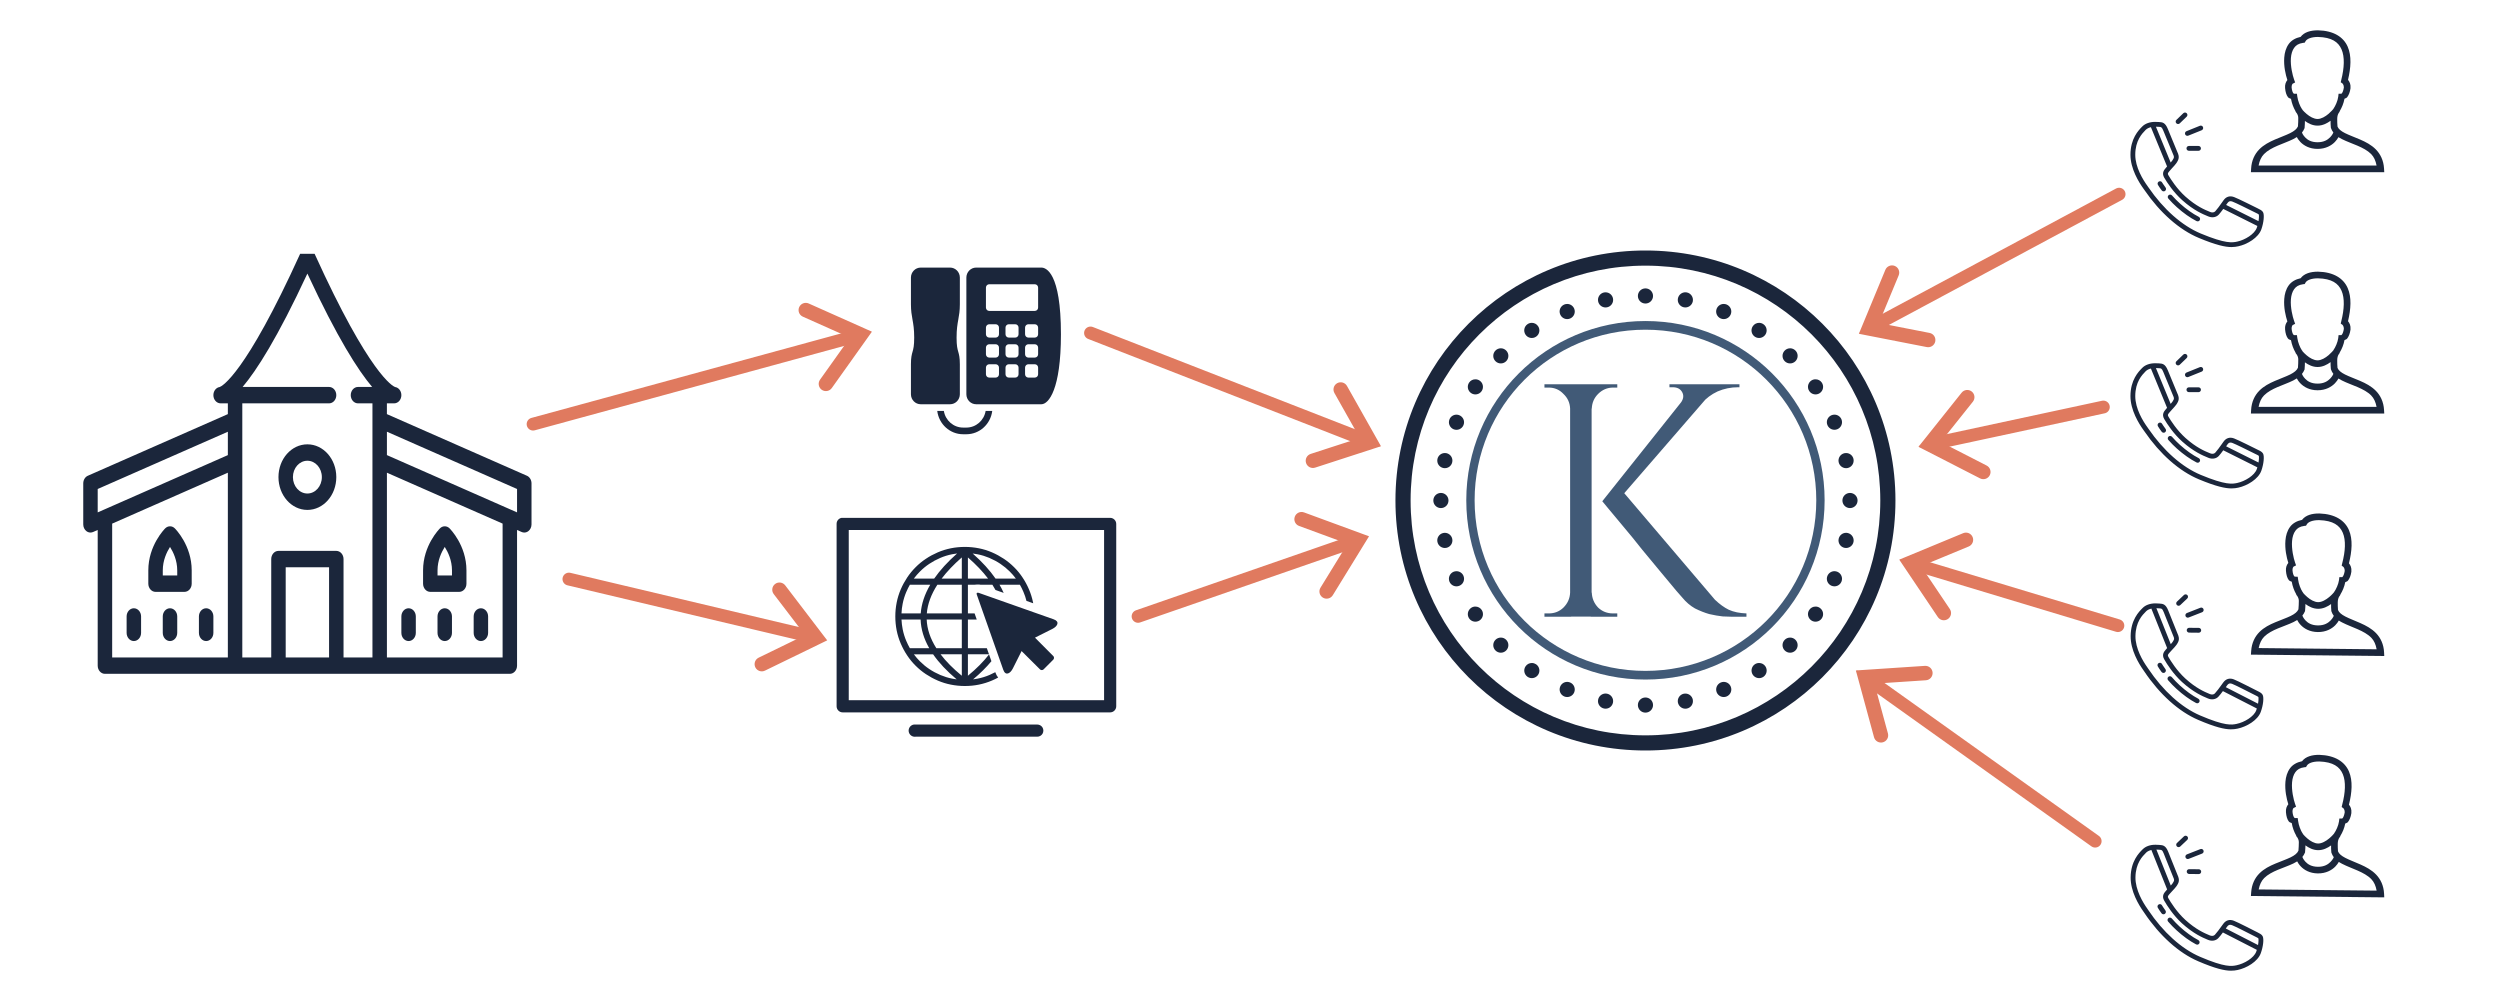<?xml version="1.0" encoding="UTF-8" standalone="no"?>
<!DOCTYPE svg PUBLIC "-//W3C//DTD SVG 1.1//EN" "http://www.w3.org/Graphics/SVG/1.1/DTD/svg11.dtd">
<svg width="100%" height="100%" viewBox="0 0 1500 600" version="1.1" xmlns="http://www.w3.org/2000/svg" xmlns:xlink="http://www.w3.org/1999/xlink" xml:space="preserve" xmlns:serif="http://www.serif.com/" style="fill-rule:evenodd;clip-rule:evenodd;stroke-miterlimit:100;">
    <g id="Layer-1" serif:id="Layer 1">
        <g id="Layer-3" serif:id="Layer 3">
            <g id="g14">
                <path id="path6" d="M319.85,254.47L522.4,199.21" style="fill:none;stroke:rgb(224,122,95);stroke-width:1px;"/>
                <g id="g12">
                    <path id="path8" d="M512.87,201.81C495.86,206.46 319.85,254.47 319.85,254.47" style="fill:rgb(224,122,95);stroke:rgb(224,122,95);stroke-width:7.7px;stroke-linecap:round;stroke-linejoin:round;stroke-miterlimit:4;"/>
                    <path id="path10" d="M498.66,232.55L519.68,203.03L522.39,199.22L518.12,197.31L485.02,182.55C483.09,181.69 480.83,182.56 479.97,184.49C479.11,186.42 479.97,188.68 481.9,189.54L515,204.3L513.45,198.59L492.42,228.11C491.2,229.83 491.6,232.22 493.32,233.45C495.04,234.67 497.43,234.27 498.66,232.55Z" style="fill:rgb(224,122,95);stroke:rgb(224,122,95);stroke-width:1px;"/>
                </g>
            </g>
            <g id="g24">
                <path id="path16" d="M341.35,347.45L495.55,384.03" style="fill:none;stroke:rgb(224,122,95);stroke-width:1px;"/>
                <g id="g22">
                    <path id="path18" d="M485.95,381.75C472.12,378.47 341.35,347.45 341.35,347.45" style="fill:rgb(224,122,95);stroke:rgb(224,122,95);stroke-width:7.7px;stroke-linecap:round;stroke-linejoin:round;stroke-miterlimit:4;"/>
                    <path id="path20" d="M458.75,401.93L491.34,386.08L495.55,384.03L492.71,380.32L470.72,351.51C469.43,349.83 467.03,349.51 465.36,350.79C463.68,352.07 463.35,354.47 464.64,356.15L486.63,384.96L488,379.2L455.41,395.05C453.51,395.98 452.72,398.26 453.64,400.17C454.56,402.06 456.85,402.86 458.75,401.93Z" style="fill:rgb(224,122,95);stroke:rgb(224,122,95);stroke-width:1px;"/>
                </g>
            </g>
            <g id="g34">
                <path id="path26" d="M654.31,199.79L827.86,267.47" style="fill:none;stroke:rgb(224,122,95);stroke-width:1px;"/>
                <g id="g32">
                    <path id="path28" d="M818.65,263.88C803.64,258.02 654.31,199.79 654.31,199.79" style="fill:rgb(224,122,95);stroke:rgb(224,122,95);stroke-width:7.7px;stroke-linecap:round;stroke-linejoin:round;stroke-miterlimit:4;"/>
                    <path id="path30" d="M788.93,280.1L823.4,268.91L827.85,267.46L825.55,263.39L807.75,231.82C806.72,229.98 804.38,229.33 802.54,230.36C800.7,231.4 800.05,233.73 801.09,235.57L818.89,267.15L821.04,261.63L786.57,272.82C784.55,273.47 783.46,275.63 784.11,277.64C784.76,279.65 786.92,280.75 788.93,280.1Z" style="fill:rgb(224,122,95);stroke:rgb(224,122,95);stroke-width:1px;"/>
                </g>
            </g>
            <g id="g44">
                <path id="path36" d="M682.84,369.82L820.67,322.02" style="fill:none;stroke:rgb(224,122,95);stroke-width:1px;"/>
                <g id="g42">
                    <path id="path38" d="M811.35,325.26C798.79,329.61 682.84,369.82 682.84,369.82" style="fill:rgb(224,122,95);stroke:rgb(224,122,95);stroke-width:7.7px;stroke-linecap:round;stroke-linejoin:round;stroke-miterlimit:4;"/>
                    <path id="path40" d="M799.24,356.88L818.22,326.01L820.67,322.03L816.28,320.42L782.26,307.92C780.27,307.19 778.08,308.21 777.35,310.19C776.62,312.18 777.64,314.38 779.62,315.1L813.64,327.6L811.7,322L792.72,352.88C791.61,354.68 792.18,357.03 793.98,358.14C795.77,359.24 798.13,358.68 799.24,356.88Z" style="fill:rgb(224,122,95);stroke:rgb(224,122,95);stroke-width:1px;"/>
                </g>
            </g>
            <g id="g54">
                <path id="path46" d="M1271.46,116.5L1116.02,199.9" style="fill:none;stroke:rgb(224,122,95);stroke-width:1px;"/>
                <g id="g52">
                    <path id="path48" d="M1124.72,195.23C1138.33,187.93 1271.46,116.5 1271.46,116.5" style="fill:rgb(224,122,95);stroke:rgb(224,122,95);stroke-width:7.7px;stroke-linecap:round;stroke-linejoin:round;stroke-miterlimit:4;"/>
                    <path id="path50" d="M1131.68,162.09L1117.81,195.58L1116.02,199.9L1120.61,200.8L1156.18,207.76C1158.25,208.16 1160.26,206.81 1160.67,204.74C1161.07,202.66 1159.72,200.65 1157.65,200.25L1122.08,193.29L1124.88,198.51L1138.75,165.02C1139.55,163.07 1138.63,160.83 1136.68,160.02C1134.72,159.22 1132.49,160.14 1131.68,162.09Z" style="fill:rgb(224,122,95);stroke:rgb(224,122,95);stroke-width:1px;"/>
                </g>
            </g>
            <g id="g64">
                <path id="path56" d="M1270.73,375.38L1140.3,336.01" style="fill:none;stroke:rgb(224,122,95);stroke-width:1px;"/>
                <g id="g62">
                    <path id="path58" d="M1149.75,338.87C1161.78,342.5 1270.73,375.38 1270.73,375.38" style="fill:rgb(224,122,95);stroke:rgb(224,122,95);stroke-width:7.7px;stroke-linecap:round;stroke-linejoin:round;stroke-miterlimit:4;"/>
                    <path id="path60" d="M1178.11,320.36L1144.62,334.23L1140.3,336.01L1142.91,339.89L1163.13,369.97C1164.31,371.72 1166.69,372.19 1168.44,371.01C1170.2,369.83 1170.66,367.46 1169.48,365.7L1149.26,335.63L1147.55,341.3L1181.04,327.43C1182.99,326.62 1183.91,324.38 1183.11,322.43C1182.3,320.48 1180.06,319.55 1178.11,320.36Z" style="fill:rgb(224,122,95);stroke:rgb(224,122,95);stroke-width:1px;"/>
                </g>
            </g>
            <g id="g74">
                <path id="path66" d="M1262.01,244.22L1151.85,267.91" style="fill:none;stroke:rgb(224,122,95);stroke-width:1px;"/>
                <g id="g72">
                    <path id="path68" d="M1161.5,265.83C1171.93,263.59 1262.01,244.22 1262.01,244.22" style="fill:rgb(224,122,95);stroke:rgb(224,122,95);stroke-width:7.7px;stroke-linecap:round;stroke-linejoin:round;stroke-miterlimit:4;"/>
                    <path id="path70" d="M1177.37,235.92L1154.77,264.25L1151.85,267.91L1156.01,270.04L1188.26,286.58C1190.14,287.55 1192.45,286.8 1193.41,284.92C1194.37,283.04 1193.63,280.74 1191.75,279.77L1159.5,263.23L1160.75,269.02L1183.35,240.69C1184.66,239.04 1184.39,236.63 1182.74,235.31C1181.09,234 1178.68,234.27 1177.37,235.92Z" style="fill:rgb(224,122,95);stroke:rgb(224,122,95);stroke-width:1px;"/>
                </g>
            </g>
            <g id="g84">
                <path id="path76" d="M1257.1,504.69L1114.16,402.72" style="fill:none;stroke:rgb(224,122,95);stroke-width:1px;"/>
                <g id="g82">
                    <path id="path78" d="M1122.2,408.46C1134.73,417.4 1257.1,504.69 1257.1,504.69" style="fill:rgb(224,122,95);stroke:rgb(224,122,95);stroke-width:7.7px;stroke-linecap:round;stroke-linejoin:round;stroke-miterlimit:4;"/>
                    <path id="path80" d="M1154.99,400.02L1118.83,402.42L1114.16,402.73L1115.39,407.24L1124.9,442.21C1125.45,444.25 1127.55,445.45 1129.59,444.9C1131.63,444.35 1132.83,442.24 1132.28,440.21L1122.77,405.23L1119.33,410.05L1155.5,407.66C1157.61,407.52 1159.2,405.7 1159.06,403.59C1158.92,401.48 1157.1,399.89 1154.99,400.02Z" style="fill:rgb(224,122,95);stroke:rgb(224,122,95);stroke-width:1px;"/>
                </g>
            </g>
        </g>
        <g id="g111">
            <g id="g91">
                <path id="path87" d="M1390.8,18.19C1400.15,18.4 1406.07,22.18 1408.62,28.03C1411.04,33.6 1410.53,40.62 1408.81,47.91C1409.73,49 1410.5,50.53 1410.3,52.83L1410.3,52.95C1409.97,55.38 1409.23,57.1 1408.31,58.31C1407.86,58.89 1407.23,58.92 1406.69,59.25C1406.2,61.96 1405.12,64.56 1403.88,66.6C1403.82,66.893 1403.7,67.163 1403.51,67.41C1403.51,67.41 1403.31,67.66 1403.26,67.72C1402.64,68.65 1402.33,69.95 1402.33,71.39C1402.33,72.93 1402.35,74.35 1402.51,75.94C1403.11,77.45 1404.61,78.66 1407,79.87C1409.5,81.13 1412.77,82.29 1416.1,83.73C1419.42,85.17 1422.79,86.9 1425.5,89.65C1428.21,92.4 1430.15,96.21 1430.43,101.18L1430.55,103.3L1350.55,103.3L1350.67,101.18C1350.95,96.21 1352.84,92.41 1355.53,89.65C1358.23,86.89 1361.62,85.17 1364.94,83.73C1368.27,82.29 1371.56,81.14 1374.1,79.87C1376.56,78.64 1378.1,77.38 1378.77,75.82C1378.93,73.93 1378.96,72.45 1378.96,70.77C1378.96,69.7 1378.6,68.74 1377.96,67.78C1377.95,67.76 1377.93,67.74 1377.9,67.72C1377.89,67.7 1377.78,67.59 1377.78,67.59C1377.53,67.33 1377.36,67.02 1377.28,66.66C1376.07,64.59 1375.07,61.96 1374.6,59.31C1373.98,58.98 1373.28,58.94 1372.79,58.31C1371.83,57.06 1371.27,55.27 1371.05,52.83C1370.87,50.72 1371.48,49.18 1372.42,48.03C1371.38,44.84 1370.15,39.73 1370.55,34.51C1370.77,31.64 1371.52,28.79 1373.23,26.41C1374.77,24.26 1377.26,22.79 1380.39,22.11C1382.5,19.29 1386.34,18.19 1390.74,18.19L1390.8,18.19ZM1390.74,22.17L1390.67,22.17C1386.69,22.19 1384.15,23.31 1383.32,24.73L1382.82,25.6L1381.83,25.72C1379.09,26.11 1377.58,27.17 1376.47,28.72C1375.36,30.27 1374.72,32.43 1374.54,34.82C1374.17,39.61 1375.56,45.23 1376.47,47.78L1377.09,49.46L1375.53,50.27C1375.55,50.33 1374.9,50.99 1374.97,52.45L1374.97,52.52C1375.16,54.39 1375.64,55.45 1375.97,55.88C1376.31,56.32 1376.48,56.25 1376.41,56.25L1378.15,56.25L1378.4,58C1378.74,60.58 1380.06,63.84 1381.2,65.48L1381.27,65.48C1381.38,65.653 1381.48,65.84 1381.58,66.04C1382.1,66.64 1382.89,67.45 1384.01,68.4C1385.87,69.99 1388.34,71.39 1390.55,71.39C1392.75,71.39 1395.24,69.92 1397.15,68.28C1398.81,66.85 1399.8,65.63 1400.08,65.29C1400.09,65.27 1400.07,65.24 1400.08,65.23C1401.26,63.53 1402.61,60.55 1402.95,58L1403.14,56.25L1404.76,56.25C1404.83,56.22 1405.01,56.12 1405.19,55.88C1405.54,55.42 1406.04,54.35 1406.31,52.52L1406.31,52.45C1406.32,52.42 1406.31,52.42 1406.31,52.39C1406.34,50.88 1405.41,50.04 1405.57,50.15L1404.44,49.34L1404.76,47.97C1406.59,40.7 1406.88,34.12 1404.94,29.65C1403,25.2 1399.08,22.38 1390.74,22.17ZM1398.34,72.45C1396.24,74 1393.6,75.38 1390.55,75.38C1387.56,75.38 1385,74.07 1382.95,72.58C1382.94,73.79 1382.9,75.04 1382.76,76.57L1382.76,76.82L1382.64,77.06C1382.29,77.98 1381.79,78.76 1381.2,79.49C1381.23,79.57 1381.25,79.653 1381.27,79.74C1381.27,79.74 1381.74,81.05 1383.14,82.48C1384.53,83.92 1386.69,85.35 1390.55,85.35C1394.39,85.35 1396.63,83.86 1398.09,82.36C1399.55,80.86 1400.02,79.49 1400.02,79.49C1399.44,78.75 1398.97,77.94 1398.65,77L1398.52,76.63C1398.35,75.12 1398.34,73.75 1398.34,72.45ZM1378.09,82.24C1377.39,82.693 1376.66,83.107 1375.91,83.48C1373,84.93 1369.69,86.05 1366.56,87.41C1363.43,88.76 1360.51,90.3 1358.4,92.45C1356.72,94.17 1355.71,96.46 1355.16,99.31L1425.94,99.31C1425.39,96.46 1424.39,94.17 1422.7,92.45C1420.58,90.3 1417.61,88.76 1414.48,87.41C1411.34,86.05 1408.07,84.94 1405.19,83.48C1404.48,83.12 1403.74,82.73 1403.07,82.3C1402.63,83.1 1401.94,84.14 1400.95,85.16C1398.92,87.26 1395.48,89.34 1390.55,89.34C1385.64,89.34 1382.26,87.28 1380.27,85.23C1379.18,84.1 1378.52,83.06 1378.09,82.24Z" style="fill:rgb(27,38,59);"/>
                <path id="path89" d="M1311.03,67.52C1310.66,67.51 1310.29,67.65 1310,67.92L1305.84,71.94C1305.27,72.5 1305.25,73.41 1305.81,73.98C1306.09,74.27 1306.47,74.42 1306.85,74.42C1307.21,74.42 1307.57,74.29 1307.85,74.02L1312.01,70C1312.58,69.45 1312.6,68.53 1312.04,67.96C1311.77,67.68 1311.4,67.53 1311.03,67.52ZM1293.04,73.13C1289.87,73.13 1287.06,74.14 1285.35,75.91L1285.18,76.08C1283.11,78.19 1278.27,83.14 1278.27,92.87C1278.27,101.21 1283.23,109.27 1286.18,113.34L1286.29,113.49C1286.36,113.583 1286.48,113.757 1286.66,114.01C1296.03,127.69 1307.62,137.9 1319.3,142.76C1329.67,147.09 1335.15,148.24 1338.91,148.24C1340.49,148.24 1341.77,148.03 1342.98,147.77C1348.36,146.61 1355.04,142.65 1356.81,137.6C1358.26,133.49 1358.7,128.88 1357.82,127.32C1357.23,126.28 1356.15,125.76 1354.64,125.03C1354.31,124.877 1353.96,124.7 1353.58,124.5C1353.47,124.45 1342.49,118.95 1340.46,118.25C1337.92,117.28 1335.66,117.96 1334.11,120.18L1333.31,121.31C1331.77,123.48 1330.31,125.54 1329.13,126.81C1328.38,127.62 1327.1,127.59 1326.16,127.2L1325.56,126.95C1323.03,125.92 1317.79,123.79 1311.3,117.98C1306.11,113.33 1302.38,107.43 1301.03,105.13C1300.46,104.16 1300.7,103.81 1301.67,102.67C1302.18,102.02 1302.69,101.48 1303.2,100.93C1303.62,100.497 1304.04,100.037 1304.46,99.55L1304.66,99.33C1305.51,98.33 1306.13,97.61 1306.76,96.26C1307.82,94.19 1306.83,92.12 1306.51,91.44C1306.19,90.77 1303.96,85.33 1302.34,81.35L1300.69,77.34L1300.68,77.33C1299.15,73.63 1297.61,73.3 1295.3,73.21C1294.63,73.163 1293.87,73.137 1293.04,73.13ZM1320.49,75.36C1320.3,75.36 1320.11,75.397 1319.92,75.47L1311.89,78.71C1311.14,79.01 1310.8,79.86 1311.09,80.6C1311.32,81.16 1311.86,81.5 1312.43,81.5C1312.61,81.5 1312.79,81.463 1312.97,81.39L1321.01,78.15C1321.75,77.85 1322.1,77.01 1321.8,76.26C1321.58,75.71 1321.05,75.37 1320.49,75.36ZM1293.55,76.03C1294.12,76.043 1294.66,76.063 1295.16,76.09C1296.74,76.16 1297.08,76.17 1298.01,78.43L1299.66,82.45C1301.86,87.83 1303.57,91.99 1303.9,92.68C1304.39,93.71 1304.48,94.38 1304.17,94.99C1303.68,96.03 1303.27,96.5 1302.47,97.44L1302.4,97.52L1293.55,76.03ZM1290.59,76.29C1290.6,76.39 1290.62,76.483 1290.65,76.57L1300.24,99.88C1299.97,100.187 1299.68,100.523 1299.39,100.89C1298.47,101.98 1296.92,103.8 1298.53,106.58C1300.3,109.6 1304.07,115.39 1309.37,120.13C1316.23,126.28 1322,128.63 1324.46,129.63L1325.04,129.87C1327.32,130.82 1329.75,130.39 1331.26,128.78C1332.08,127.88 1333,126.67 1333.96,125.35L1354.42,135.58C1354.33,135.927 1354.22,136.28 1354.09,136.64C1352.73,140.5 1346.95,143.96 1342.37,144.95C1339.49,145.57 1335.55,146.41 1320.42,140.1C1309.25,135.44 1298.1,125.6 1289.04,112.38C1288.83,112.067 1288.69,111.867 1288.62,111.78L1288.52,111.64C1285.78,107.86 1281.16,100.4 1281.16,92.86C1281.16,84.32 1285.27,80.12 1287.24,78.11L1287.42,77.93C1288.15,77.17 1289.27,76.61 1290.59,76.29ZM1313.33,87.58C1312.53,87.58 1311.89,88.23 1311.89,89.03C1311.89,89.83 1312.53,90.47 1313.33,90.47L1319.11,90.47C1319.91,90.47 1320.56,89.83 1320.56,89.03C1320.56,88.23 1319.91,87.58 1319.11,87.58L1313.33,87.58ZM1295.81,108.75C1295.62,108.777 1295.44,108.84 1295.27,108.94C1294.58,109.34 1294.35,110.23 1294.75,110.91C1295.23,111.73 1296.07,112.97 1297.02,114.24C1297.3,114.63 1297.74,114.82 1298.18,114.82C1298.49,114.827 1298.77,114.733 1299.04,114.54C1299.68,114.07 1299.82,113.16 1299.34,112.52C1298.03,110.74 1297.41,109.72 1297.24,109.45C1296.94,108.93 1296.37,108.68 1295.81,108.75ZM1302.18,116.76C1301.81,116.74 1301.43,116.86 1301.14,117.12C1300.54,117.65 1300.49,118.56 1301.02,119.16C1302.69,121.04 1304.39,122.77 1306.08,124.28C1310.05,127.84 1314.04,130.66 1317.94,132.67C1318.15,132.777 1318.37,132.827 1318.6,132.82C1319.13,132.82 1319.63,132.54 1319.89,132.04C1320.26,131.33 1319.98,130.46 1319.27,130.1C1315.58,128.2 1311.79,125.52 1308.01,122.13C1306.4,120.69 1304.77,119.04 1303.18,117.24C1302.91,116.95 1302.55,116.78 1302.18,116.76ZM1338.14,120.72C1338.53,120.693 1338.97,120.773 1339.47,120.96C1341.02,121.5 1349.52,125.7 1352.27,127.09C1352.67,127.29 1353.04,127.473 1353.39,127.64C1354.18,128.02 1355.16,128.49 1355.27,128.68C1355.42,129.09 1355.46,130.61 1355.11,132.69L1335.67,122.97L1336.47,121.86C1336.97,121.14 1337.49,120.77 1338.14,120.72Z" style="fill:rgb(27,38,59);"/>
            </g>
            <g id="g97">
                <path id="path93" d="M1390.8,163C1400.15,163.21 1406.07,167 1408.62,172.85C1411.04,178.42 1410.53,185.43 1408.81,192.72C1409.73,193.81 1410.5,195.35 1410.3,197.64L1410.3,197.77C1409.97,200.2 1409.23,201.91 1408.31,203.13C1407.86,203.7 1407.23,203.73 1406.69,204.06C1406.2,206.78 1405.12,209.37 1403.88,211.41C1403.82,211.71 1403.7,211.98 1403.51,212.22C1403.51,212.22 1403.31,212.48 1403.26,212.54C1402.64,213.47 1402.33,214.77 1402.33,216.21C1402.33,217.75 1402.35,219.17 1402.51,220.76C1403.11,222.27 1404.61,223.48 1407,224.69C1409.5,225.95 1412.77,227.11 1416.1,228.55C1419.42,229.99 1422.79,231.72 1425.5,234.47C1428.21,237.22 1430.15,241.02 1430.43,245.99L1430.55,248.11L1350.55,248.11L1350.67,245.99C1350.95,241.03 1352.84,237.22 1355.53,234.47C1358.23,231.71 1361.62,229.99 1364.94,228.55C1368.27,227.11 1371.56,225.95 1374.1,224.69C1376.56,223.45 1378.1,222.2 1378.77,220.64C1378.93,218.75 1378.96,217.26 1378.96,215.59C1378.96,214.52 1378.6,213.56 1377.96,212.6C1377.95,212.58 1377.93,212.56 1377.9,212.54C1377.89,212.52 1377.78,212.41 1377.78,212.41C1377.53,212.143 1377.36,211.833 1377.28,211.48C1376.07,209.4 1375.07,206.77 1374.6,204.12C1373.98,203.8 1373.28,203.76 1372.79,203.13C1371.83,201.87 1371.27,200.09 1371.05,197.64C1370.87,195.53 1371.48,194 1372.42,192.85C1371.38,189.65 1370.15,184.54 1370.55,179.33C1370.77,176.46 1371.52,173.6 1373.23,171.23C1374.77,169.08 1377.26,167.61 1380.39,166.93C1382.5,164.11 1386.34,163 1390.74,163L1390.8,163ZM1390.74,166.99L1390.67,166.99C1386.69,167.01 1384.15,168.13 1383.32,169.54L1382.82,170.42L1381.83,170.54C1379.09,170.92 1377.58,171.98 1376.47,173.53C1375.36,175.08 1374.72,177.25 1374.54,179.64C1374.17,184.43 1375.56,190.04 1376.47,192.6L1377.09,194.28L1375.53,195.09C1375.55,195.14 1374.9,195.81 1374.97,197.27L1374.97,197.33C1375.16,199.21 1375.64,200.27 1375.97,200.7C1376.31,201.13 1376.48,201.07 1376.41,201.07L1378.15,201.07L1378.4,202.82C1378.74,205.4 1380.06,208.66 1381.2,210.29L1381.27,210.29C1381.38,210.47 1381.48,210.657 1381.58,210.85C1382.1,211.46 1382.89,212.26 1384.01,213.22C1385.87,214.81 1388.34,216.21 1390.55,216.21C1392.75,216.21 1395.24,214.74 1397.15,213.1C1398.81,211.67 1399.8,210.45 1400.08,210.11C1400.09,210.09 1400.07,210.06 1400.08,210.04C1401.26,208.35 1402.61,205.37 1402.95,202.82L1403.14,201.07L1404.76,201.07C1404.83,201.04 1405.01,200.94 1405.19,200.7C1405.54,200.24 1406.04,199.16 1406.31,197.33L1406.31,197.27C1406.32,197.24 1406.31,197.24 1406.31,197.21C1406.34,195.7 1405.41,194.86 1405.57,194.97L1404.44,194.16L1404.76,192.78C1406.59,185.52 1406.88,178.94 1404.94,174.47C1403,170.01 1399.08,167.19 1390.74,166.99ZM1398.34,217.27C1396.24,218.82 1393.6,220.2 1390.55,220.2C1387.56,220.2 1385,218.89 1382.95,217.4C1382.94,218.61 1382.9,219.86 1382.76,221.38L1382.76,221.63L1382.64,221.88C1382.29,222.8 1381.79,223.58 1381.2,224.31C1381.23,224.39 1381.25,224.473 1381.27,224.56C1381.27,224.56 1381.74,225.87 1383.14,227.3C1384.53,228.73 1386.69,230.17 1390.55,230.17C1394.39,230.17 1396.63,228.67 1398.09,227.18C1399.55,225.68 1400.02,224.31 1400.02,224.31C1399.44,223.56 1398.97,222.76 1398.65,221.82L1398.52,221.45C1398.35,219.93 1398.34,218.57 1398.34,217.27ZM1378.09,227.05C1377.39,227.503 1376.66,227.92 1375.91,228.3C1373,229.75 1369.69,230.87 1366.56,232.22C1363.43,233.58 1360.51,235.11 1358.4,237.27C1356.72,238.99 1355.71,241.28 1355.16,244.12L1425.94,244.12C1425.39,241.28 1424.39,238.99 1422.7,237.27C1420.58,235.11 1417.61,233.58 1414.48,232.22C1411.34,230.87 1408.07,229.76 1405.19,228.3C1404.48,227.93 1403.74,227.55 1403.07,227.11C1402.63,227.92 1401.94,228.96 1400.95,229.98C1398.92,232.08 1395.48,234.16 1390.55,234.16C1385.64,234.16 1382.26,232.1 1380.27,230.04C1379.18,228.92 1378.52,227.88 1378.09,227.05Z" style="fill:rgb(27,38,59);"/>
                <path id="path95" d="M1311.03,212.34C1310.66,212.33 1310.29,212.47 1310,212.74L1305.84,216.76C1305.27,217.31 1305.25,218.23 1305.81,218.8C1306.09,219.09 1306.47,219.24 1306.85,219.24C1307.21,219.24 1307.57,219.11 1307.85,218.84L1312.01,214.82C1312.58,214.27 1312.6,213.35 1312.04,212.78C1311.77,212.49 1311.4,212.35 1311.03,212.34ZM1293.04,217.95C1289.87,217.95 1287.06,218.96 1285.35,220.73L1285.18,220.9C1283.11,223.01 1278.27,227.96 1278.27,237.68C1278.27,246.03 1283.23,254.09 1286.18,258.16L1286.29,258.31C1286.36,258.397 1286.48,258.57 1286.66,258.83C1296.03,272.5 1307.62,282.72 1319.3,287.58C1329.67,291.9 1335.15,293.05 1338.91,293.05C1340.49,293.05 1341.77,292.85 1342.98,292.59C1348.36,291.42 1355.04,287.46 1356.81,282.41C1358.26,278.31 1358.7,273.69 1357.82,272.14C1357.23,271.1 1356.15,270.57 1354.64,269.85C1354.31,269.69 1353.96,269.513 1353.58,269.32C1353.47,269.27 1342.49,263.77 1340.46,263.06C1337.92,262.09 1335.66,262.78 1334.11,265L1333.31,266.13C1331.77,268.3 1330.31,270.35 1329.13,271.63C1328.38,272.44 1327.1,272.4 1326.16,272.01L1325.56,271.77C1323.03,270.74 1317.79,268.61 1311.3,262.79C1306.11,258.14 1302.38,252.25 1301.03,249.94C1300.46,248.97 1300.7,248.62 1301.67,247.48C1302.18,246.84 1302.69,246.29 1303.2,245.75C1303.62,245.317 1304.04,244.853 1304.46,244.36L1304.66,244.14C1305.51,243.15 1306.13,242.43 1306.76,241.08C1307.82,239 1306.83,236.94 1306.51,236.26C1306.19,235.58 1303.96,230.14 1302.34,226.17L1300.69,222.15L1300.68,222.15C1299.15,218.45 1297.61,218.12 1295.3,218.02C1294.63,217.973 1293.87,217.95 1293.04,217.95ZM1320.49,220.18C1320.3,220.18 1320.11,220.217 1319.92,220.29L1311.89,223.53C1311.14,223.83 1310.8,224.68 1311.09,225.42C1311.32,225.98 1311.86,226.32 1312.43,226.32C1312.61,226.32 1312.79,226.283 1312.97,226.21L1321.01,222.97C1321.75,222.67 1322.1,221.83 1321.8,221.08C1321.58,220.53 1321.05,220.19 1320.49,220.18ZM1293.55,220.85C1294.12,220.857 1294.66,220.877 1295.16,220.91C1296.74,220.98 1297.08,220.99 1298.01,223.25L1299.66,227.27C1301.86,232.64 1303.57,236.81 1303.9,237.5C1304.39,238.52 1304.48,239.2 1304.17,239.81C1303.68,240.85 1303.27,241.32 1302.47,242.25L1302.4,242.34L1293.55,220.85ZM1290.59,221.11C1290.6,221.203 1290.62,221.297 1290.65,221.39L1300.24,244.7C1299.97,245.007 1299.68,245.34 1299.39,245.7C1298.47,246.79 1296.92,248.62 1298.53,251.4C1300.3,254.42 1304.07,260.21 1309.37,264.95C1316.23,271.1 1322,273.44 1324.46,274.44L1325.04,274.69C1327.32,275.63 1329.75,275.21 1331.26,273.6C1332.08,272.7 1333,271.49 1333.96,270.17L1354.42,280.4C1354.33,280.747 1354.22,281.1 1354.09,281.46C1352.73,285.32 1346.95,288.78 1342.37,289.77C1339.49,290.38 1335.55,291.23 1320.42,284.91C1309.25,280.26 1298.1,270.42 1289.04,257.2C1288.83,256.88 1288.69,256.677 1288.62,256.59L1288.52,256.46C1285.78,252.68 1281.16,245.21 1281.16,237.68C1281.16,229.14 1285.27,224.94 1287.24,222.92L1287.42,222.74C1288.15,221.99 1289.27,221.42 1290.59,221.11ZM1313.33,232.4C1312.53,232.4 1311.89,233.05 1311.89,233.84C1311.89,234.64 1312.53,235.29 1313.33,235.29L1319.11,235.29C1319.91,235.29 1320.56,234.64 1320.56,233.84C1320.56,233.05 1319.91,232.4 1319.11,232.4L1313.33,232.4ZM1295.81,253.57C1295.62,253.59 1295.44,253.653 1295.27,253.76C1294.58,254.16 1294.35,255.05 1294.75,255.73C1295.23,256.54 1296.07,257.79 1297.02,259.06C1297.3,259.44 1297.74,259.64 1298.18,259.64C1298.49,259.64 1298.77,259.547 1299.04,259.36C1299.68,258.89 1299.82,257.98 1299.34,257.34C1298.03,255.56 1297.41,254.54 1297.24,254.27C1296.94,253.75 1296.37,253.5 1295.81,253.57ZM1302.18,261.58C1301.81,261.55 1301.43,261.67 1301.14,261.94C1300.54,262.46 1300.49,263.38 1301.02,263.97C1302.69,265.86 1304.39,267.59 1306.08,269.1C1310.05,272.65 1314.04,275.47 1317.94,277.48C1318.15,277.587 1318.37,277.64 1318.6,277.64C1319.13,277.64 1319.63,277.36 1319.89,276.86C1320.26,276.15 1319.98,275.28 1319.27,274.92C1315.58,273.02 1311.79,270.33 1308.01,266.95C1306.4,265.5 1304.77,263.86 1303.18,262.06C1302.91,261.76 1302.55,261.59 1302.18,261.58ZM1338.14,265.53C1338.53,265.503 1338.97,265.587 1339.47,265.78C1341.02,266.32 1349.52,270.52 1352.27,271.91C1352.67,272.103 1353.04,272.287 1353.39,272.46C1354.18,272.83 1355.16,273.31 1355.27,273.49C1355.42,273.91 1355.46,275.42 1355.11,277.51L1335.67,267.79L1336.47,266.67C1336.97,265.96 1337.49,265.59 1338.14,265.53Z" style="fill:rgb(27,38,59);"/>
            </g>
            <g id="g103">
                <path id="path99" d="M1391.67,308.09C1401.02,308.4 1406.9,312.24 1409.39,318.12C1411.75,323.71 1411.18,330.72 1409.37,337.99C1410.29,339.09 1411.04,340.63 1410.82,342.93L1410.82,343.05C1410.46,345.48 1409.71,347.19 1408.77,348.39C1408.32,348.96 1407.69,348.99 1407.14,349.31C1406.63,352.02 1405.52,354.6 1404.26,356.63C1404.19,356.93 1404.07,357.2 1403.88,357.44C1403.88,357.44 1403.67,357.69 1403.63,357.75C1402.99,358.68 1402.67,359.97 1402.65,361.41C1402.64,362.95 1402.65,364.37 1402.79,365.96C1403.38,367.48 1404.86,368.7 1407.24,369.93C1409.73,371.22 1412.99,372.41 1416.3,373.89C1419.61,375.37 1422.96,377.13 1425.64,379.9C1428.32,382.68 1430.23,386.51 1430.45,391.48L1430.55,393.6L1350.55,392.78L1350.7,390.67C1351.02,385.7 1352.95,381.92 1355.68,379.19C1358.4,376.46 1361.81,374.77 1365.15,373.37C1368.49,371.96 1371.79,370.84 1374.34,369.6C1376.82,368.39 1378.37,367.16 1379.06,365.6C1379.23,363.71 1379.28,362.23 1379.3,360.55C1379.31,359.49 1378.95,358.52 1378.33,357.55C1378.3,357.53 1378.28,357.51 1378.27,357.49C1378.26,357.47 1378.14,357.36 1378.14,357.36C1377.89,357.093 1377.73,356.78 1377.66,356.42C1376.47,354.34 1375.49,351.7 1375.05,349.04C1374.43,348.71 1373.73,348.66 1373.26,348.03C1372.31,346.77 1371.77,344.98 1371.57,342.53C1371.41,340.42 1372.03,338.89 1372.99,337.75C1371.98,334.54 1370.81,329.42 1371.26,324.21C1371.5,321.34 1372.29,318.49 1374.02,316.13C1375.58,314 1378.09,312.55 1381.23,311.91C1383.37,309.11 1387.21,308.04 1391.61,308.09L1391.67,308.09ZM1391.57,312.08C1391.54,312.073 1391.52,312.073 1391.51,312.08C1387.53,312.05 1384.97,313.15 1384.13,314.55L1383.62,315.42L1382.62,315.54C1379.88,315.89 1378.36,316.93 1377.23,318.47C1376.1,320.01 1375.44,322.17 1375.24,324.56C1374.83,329.34 1376.15,334.97 1377.04,337.54L1377.64,339.22L1376.08,340.02C1376.09,340.07 1375.43,340.73 1375.5,342.19L1375.5,342.26C1375.66,344.13 1376.14,345.2 1376.46,345.63C1376.79,346.07 1376.96,346.01 1376.89,346.01L1378.63,346.03L1378.87,347.77C1379.18,350.36 1380.47,353.63 1381.59,355.28L1381.66,355.28C1381.77,355.45 1381.85,355.65 1381.96,355.84C1382.48,356.46 1383.26,357.27 1384.37,358.23C1386.21,359.84 1388.67,361.27 1390.88,361.29C1393.07,361.32 1395.58,359.87 1397.51,358.24C1399.19,356.84 1400.19,355.62 1400.47,355.28C1400.48,355.26 1400.48,355.24 1400.47,355.22C1401.67,353.54 1403.04,350.57 1403.41,348.02L1403.62,346.28L1405.24,346.3C1405.31,346.27 1405.5,346.17 1405.68,345.93C1406.03,345.47 1406.54,344.4 1406.83,342.58L1406.83,342.51C1406.84,342.48 1406.83,342.48 1406.83,342.45C1406.88,340.94 1405.96,340.09 1406.11,340.2L1405,339.38L1405.32,338.01C1407.23,330.76 1407.59,324.19 1405.7,319.7C1403.8,315.22 1399.91,312.36 1391.57,312.08ZM1398.65,362.43C1396.54,363.96 1393.89,365.31 1390.84,365.28C1387.85,365.25 1385.3,363.92 1383.26,362.4C1383.24,363.61 1383.19,364.86 1383.04,366.38L1383.03,366.63L1382.91,366.88C1382.55,367.8 1382.04,368.57 1381.45,369.3C1381.47,369.38 1381.49,369.463 1381.51,369.55C1381.51,369.55 1381.97,370.86 1383.35,372.31C1384.73,373.75 1386.88,375.21 1390.74,375.25C1394.57,375.29 1396.83,373.82 1398.3,372.34C1399.78,370.85 1400.27,369.49 1400.27,369.49C1399.7,368.74 1399.23,367.93 1398.92,366.98L1398.8,366.61C1398.64,365.1 1398.64,363.73 1398.65,362.43ZM1378.31,372.01C1377.6,372.457 1376.87,372.863 1376.11,373.23C1373.19,374.65 1369.87,375.74 1366.73,377.06C1363.58,378.38 1360.65,379.89 1358.51,382.02C1356.82,383.73 1355.78,386.01 1355.21,388.84L1425.98,389.57C1425.46,386.72 1424.48,384.42 1422.81,382.68C1420.71,380.5 1417.76,378.94 1414.64,377.55C1411.52,376.16 1408.26,375.01 1405.4,373.53C1404.68,373.15 1403.95,372.77 1403.29,372.32C1402.84,373.12 1402.14,374.16 1401.14,375.17C1399.09,377.24 1395.62,379.29 1390.69,379.23C1385.78,379.18 1382.43,377.09 1380.46,375.02C1379.38,373.89 1378.73,372.83 1378.31,372.01Z" style="fill:rgb(27,38,59);"/>
                <path id="path101" d="M1311.4,356.61C1311.03,356.6 1310.66,356.73 1310.37,357L1306.17,360.98C1305.59,361.52 1305.57,362.44 1306.12,363.02C1306.4,363.31 1306.77,363.46 1307.15,363.47C1307.51,363.47 1307.88,363.34 1308.16,363.07L1312.35,359.1C1312.94,358.55 1312.96,357.64 1312.41,357.05C1312.14,356.77 1311.77,356.62 1311.4,356.61ZM1293.35,362.03C1290.18,362 1287.37,362.98 1285.63,364.74L1285.46,364.91C1283.38,366.99 1278.48,371.89 1278.39,381.61C1278.3,389.96 1283.18,398.07 1286.09,402.17L1286.2,402.32C1286.26,402.413 1286.38,402.587 1286.55,402.84C1295.79,416.62 1307.28,426.95 1318.91,431.93C1329.23,436.36 1334.7,437.57 1338.45,437.6C1340.04,437.62 1341.32,437.43 1342.53,437.18C1347.92,436.07 1354.64,432.18 1356.46,427.14C1357.95,423.06 1358.44,418.45 1357.57,416.88C1357,415.84 1355.92,415.3 1354.43,414.56C1354.1,414.4 1353.75,414.22 1353.37,414.02C1353.25,413.96 1342.33,408.36 1340.32,407.63C1337.78,406.63 1335.52,407.3 1333.94,409.5L1333.13,410.62C1331.57,412.78 1330.09,414.82 1328.9,416.08C1328.14,416.88 1326.85,416.83 1325.92,416.43L1325.32,416.18C1322.81,415.13 1317.58,412.94 1311.15,407.06C1306.01,402.36 1302.35,396.42 1301.02,394.11C1300.46,393.13 1300.7,392.78 1301.68,391.65C1302.2,391.01 1302.72,390.47 1303.23,389.94C1303.66,389.507 1304.08,389.047 1304.51,388.56L1304.71,388.35C1305.57,387.36 1306.19,386.64 1306.84,385.3C1307.92,383.24 1306.95,381.16 1306.64,380.48C1306.33,379.8 1304.15,374.34 1302.57,370.35L1300.96,366.32L1300.96,366.31C1299.46,362.59 1297.93,362.25 1295.61,362.13C1294.94,362.077 1294.19,362.043 1293.35,362.03ZM1320.78,364.54C1320.59,364.54 1320.4,364.577 1320.22,364.65L1312.15,367.81C1311.4,368.1 1311.04,368.94 1311.33,369.68C1311.55,370.25 1312.09,370.59 1312.66,370.6C1312.84,370.607 1313.02,370.573 1313.2,370.5L1321.27,367.34C1322.01,367.04 1322.38,366.21 1322.09,365.46C1321.87,364.9 1321.34,364.56 1320.78,364.54ZM1293.84,364.93C1294.41,364.95 1294.94,364.977 1295.44,365.01C1297.03,365.1 1297.36,365.11 1298.28,367.38L1299.88,371.42C1302.03,376.82 1303.69,381 1304.01,381.69C1304.5,382.72 1304.57,383.4 1304.26,384.01C1303.76,385.04 1303.35,385.5 1302.54,386.43L1302.47,386.52L1293.84,364.93ZM1290.87,365.16C1290.88,365.253 1290.9,365.347 1290.93,365.44L1300.28,388.85C1300.01,389.15 1299.72,389.48 1299.42,389.84C1298.49,390.92 1296.92,392.73 1298.5,395.53C1300.24,398.57 1303.95,404.39 1309.2,409.19C1316,415.4 1321.75,417.81 1324.2,418.83L1324.78,419.08C1327.04,420.05 1329.48,419.66 1331,418.06C1331.84,417.17 1332.77,415.97 1333.74,414.66L1354.09,425.09C1353.99,425.437 1353.88,425.793 1353.75,426.16C1352.36,430 1346.54,433.4 1341.94,434.34C1339.07,434.93 1335.11,435.73 1320.05,429.26C1308.93,424.5 1297.88,414.54 1288.96,401.23C1288.75,400.91 1288.61,400.707 1288.54,400.62L1288.45,400.48C1285.74,396.68 1281.2,389.16 1281.27,381.63C1281.36,373.09 1285.51,368.93 1287.51,366.94L1287.68,366.76C1288.43,366.01 1289.55,365.46 1290.87,365.16ZM1313.5,376.68C1312.7,376.67 1312.05,377.31 1312.04,378.11C1312.03,378.91 1312.67,379.56 1313.47,379.57L1319.25,379.63C1320.04,379.63 1320.7,379 1320.71,378.2C1320.72,377.4 1320.07,376.75 1319.28,376.74L1313.5,376.68ZM1295.76,397.67C1295.57,397.69 1295.39,397.75 1295.22,397.85C1294.52,398.25 1294.28,399.13 1294.68,399.82C1295.15,400.64 1295.98,401.89 1296.92,403.17C1297.19,403.56 1297.63,403.76 1298.07,403.76C1298.38,403.767 1298.66,403.677 1298.93,403.49C1299.58,403.02 1299.73,402.12 1299.25,401.47C1297.96,399.68 1297.35,398.66 1297.19,398.38C1296.89,397.86 1296.32,397.6 1295.76,397.67ZM1302.05,405.74C1301.68,405.71 1301.3,405.83 1301.01,406.09C1300.4,406.61 1300.34,407.52 1300.86,408.13C1302.51,410.03 1304.2,411.77 1305.88,413.3C1309.81,416.9 1313.77,419.76 1317.65,421.81C1317.86,421.917 1318.08,421.97 1318.31,421.97C1318.83,421.98 1319.34,421.7 1319.6,421.2C1319.98,420.5 1319.7,419.62 1319,419.25C1315.33,417.31 1311.57,414.6 1307.82,411.17C1306.22,409.703 1304.63,408.057 1303.04,406.23C1302.78,405.93 1302.42,405.76 1302.05,405.74ZM1337.97,410.06C1338.36,410.04 1338.8,410.127 1339.3,410.32C1340.84,410.88 1349.3,415.17 1352.03,416.58C1352.43,416.78 1352.8,416.967 1353.14,417.14C1353.93,417.53 1354.9,418.01 1355.02,418.2C1355.16,418.61 1355.19,420.13 1354.82,422.22L1335.48,412.3L1336.28,411.19C1336.79,410.48 1337.32,410.11 1337.97,410.06Z" style="fill:rgb(27,38,59);"/>
            </g>
            <g id="g109">
                <path id="path105" d="M1391.67,452.91C1401.02,453.21 1406.9,457.06 1409.39,462.93C1411.75,468.53 1411.18,475.54 1409.37,482.81C1410.29,483.91 1411.04,485.45 1410.82,487.75L1410.82,487.87C1410.46,490.3 1409.71,492 1408.77,493.21C1408.32,493.78 1407.69,493.81 1407.14,494.13C1406.63,496.84 1405.52,499.42 1404.26,501.45C1404.19,501.743 1404.07,502.013 1403.88,502.26C1403.88,502.26 1403.67,502.51 1403.63,502.57C1402.99,503.49 1402.67,504.79 1402.65,506.23C1402.64,507.77 1402.65,509.19 1402.79,510.78C1403.38,512.3 1404.86,513.52 1407.24,514.75C1409.73,516.04 1412.99,517.23 1416.3,518.71C1419.61,520.18 1422.96,521.95 1425.64,524.72C1428.32,527.5 1430.23,531.33 1430.45,536.3L1430.55,538.42L1350.55,537.6L1350.7,535.48C1351.02,530.52 1352.95,526.74 1355.68,524.01C1358.4,521.28 1361.81,519.59 1365.15,518.19C1368.49,516.78 1371.79,515.66 1374.34,514.42C1376.82,513.21 1378.37,511.97 1379.06,510.41C1379.23,508.53 1379.28,507.04 1379.3,505.37C1379.31,504.3 1378.95,503.33 1378.33,502.37C1378.3,502.35 1378.28,502.33 1378.27,502.31C1378.26,502.29 1378.14,502.18 1378.14,502.18C1377.89,501.913 1377.73,501.6 1377.66,501.24C1376.47,499.16 1375.49,496.51 1375.05,493.86C1374.43,493.53 1373.73,493.48 1373.26,492.85C1372.31,491.58 1371.77,489.79 1371.57,487.35C1371.41,485.23 1372.03,483.71 1372.99,482.56C1371.98,479.36 1370.81,474.24 1371.26,469.02C1371.5,466.16 1372.29,463.31 1374.02,460.95C1375.58,458.82 1378.09,457.37 1381.23,456.73C1383.37,453.93 1387.21,452.86 1391.61,452.91L1391.67,452.91ZM1391.57,456.89L1391.51,456.89C1387.53,456.87 1384.97,457.96 1384.13,459.37L1383.62,460.24L1382.62,460.35C1379.88,460.71 1378.36,461.75 1377.23,463.29C1376.1,464.83 1375.44,466.99 1375.24,469.38C1374.83,474.16 1376.15,479.79 1377.04,482.35L1377.64,484.04L1376.08,484.84C1376.09,484.89 1375.43,485.55 1375.5,487.01L1375.5,487.07C1375.66,488.95 1376.14,490.02 1376.46,490.45C1376.79,490.89 1376.96,490.83 1376.89,490.83L1378.63,490.85L1378.87,492.59C1379.18,495.18 1380.47,498.45 1381.59,500.1L1381.66,500.1C1381.77,500.27 1381.85,500.47 1381.96,500.66C1382.48,501.27 1383.26,502.08 1384.37,503.05C1386.21,504.66 1388.67,506.09 1390.88,506.11C1393.07,506.13 1395.58,504.69 1397.51,503.06C1399.19,501.66 1400.19,500.44 1400.47,500.1C1400.48,500.08 1400.48,500.06 1400.47,500.04C1401.67,498.36 1403.04,495.39 1403.41,492.84L1403.62,491.1L1405.24,491.12C1405.31,491.09 1405.5,490.99 1405.68,490.75C1406.03,490.29 1406.54,489.22 1406.83,487.39L1406.83,487.33C1406.84,487.3 1406.83,487.3 1406.83,487.27C1406.88,485.76 1405.96,484.91 1406.11,485.02L1405,484.2L1405.32,482.83C1407.23,475.58 1407.59,469.01 1405.7,464.52C1403.8,460.04 1399.91,457.18 1391.57,456.89ZM1398.65,507.25C1396.54,508.78 1393.89,510.13 1390.84,510.1C1387.85,510.07 1385.3,508.73 1383.26,507.22C1383.24,508.43 1383.19,509.68 1383.04,511.2L1383.03,511.45L1382.91,511.7C1382.55,512.62 1382.04,513.39 1381.45,514.12C1381.47,514.193 1381.49,514.273 1381.51,514.36C1381.51,514.36 1381.97,515.68 1383.35,517.13C1384.73,518.57 1386.88,520.03 1390.74,520.07C1394.57,520.11 1396.83,518.63 1398.3,517.15C1399.78,515.67 1400.27,514.31 1400.27,514.31C1399.7,513.55 1399.23,512.75 1398.92,511.8L1398.8,511.43C1398.64,509.91 1398.64,508.55 1398.65,507.25ZM1378.31,516.82C1377.6,517.273 1376.87,517.683 1376.11,518.05C1373.19,519.47 1369.87,520.55 1366.73,521.88C1363.58,523.2 1360.65,524.71 1358.51,526.84C1356.82,528.54 1355.78,530.82 1355.21,533.66L1425.98,534.38C1425.46,531.54 1424.48,529.24 1422.81,527.5C1420.71,525.32 1417.76,523.75 1414.64,522.37C1411.52,520.98 1408.26,519.83 1405.4,518.35C1404.68,517.97 1403.95,517.59 1403.29,517.14C1402.84,517.94 1402.14,518.98 1401.14,519.99C1399.09,522.06 1395.62,524.1 1390.69,524.05C1385.78,524 1382.43,521.91 1380.46,519.84C1379.38,518.7 1378.73,517.65 1378.31,516.82Z" style="fill:rgb(27,38,59);"/>
                <path id="path107" d="M1311.4,501.42C1311.03,501.41 1310.66,501.54 1310.37,501.82L1306.17,505.79C1305.59,506.34 1305.57,507.25 1306.12,507.84C1306.4,508.13 1306.77,508.28 1307.15,508.29C1307.51,508.29 1307.88,508.16 1308.16,507.89L1312.35,503.92C1312.94,503.37 1312.96,502.45 1312.41,501.87C1312.14,501.59 1311.77,501.44 1311.4,501.42ZM1293.35,506.85C1290.18,506.81 1287.37,507.8 1285.63,509.56L1285.46,509.72C1283.38,511.81 1278.48,516.71 1278.39,526.43C1278.3,534.78 1283.18,542.89 1286.09,546.99L1286.2,547.14C1286.26,547.233 1286.38,547.407 1286.55,547.66C1295.79,561.43 1307.28,571.77 1318.91,576.75C1329.23,581.18 1334.7,582.38 1338.45,582.42C1340.04,582.44 1341.32,582.25 1342.53,582C1347.92,580.89 1354.64,576.99 1356.46,571.96C1357.95,567.88 1358.44,563.26 1357.57,561.7C1357,560.65 1355.92,560.12 1354.43,559.37C1354.1,559.217 1353.75,559.04 1353.37,558.84C1353.25,558.78 1342.33,553.17 1340.32,552.45C1337.78,551.45 1335.52,552.12 1333.94,554.32L1333.13,555.44C1331.57,557.6 1330.09,559.63 1328.9,560.9C1328.14,561.7 1326.85,561.65 1325.92,561.25L1325.32,561C1322.81,559.94 1317.58,557.76 1311.15,551.88C1306.01,547.18 1302.35,541.24 1301.02,538.93C1300.46,537.95 1300.7,537.6 1301.68,536.47C1302.2,535.83 1302.72,535.29 1303.23,534.76C1303.66,534.327 1304.08,533.867 1304.51,533.38L1304.71,533.16C1305.57,532.17 1306.19,531.46 1306.84,530.12C1307.92,528.06 1306.95,525.98 1306.64,525.29C1306.33,524.62 1304.15,519.16 1302.57,515.17L1300.96,511.13C1299.46,507.41 1297.93,507.07 1295.61,506.95C1294.94,506.897 1294.19,506.863 1293.35,506.85ZM1320.78,509.36C1320.59,509.36 1320.4,509.393 1320.22,509.46L1312.15,512.62C1311.4,512.92 1311.04,513.76 1311.33,514.5C1311.55,515.07 1312.09,515.41 1312.66,515.42C1312.84,515.42 1313.02,515.387 1313.2,515.32L1321.27,512.15C1322.01,511.86 1322.38,511.03 1322.09,510.28C1321.87,509.72 1321.34,509.38 1320.78,509.36ZM1293.84,509.75C1294.41,509.77 1294.94,509.797 1295.44,509.83C1297.03,509.92 1297.36,509.93 1298.28,512.2L1299.88,516.24C1302.03,521.63 1303.69,525.82 1304.01,526.51C1304.5,527.54 1304.57,528.22 1304.26,528.83C1303.76,529.86 1303.35,530.32 1302.54,531.25L1302.47,531.34L1293.84,509.75ZM1290.87,509.98C1290.88,510.073 1290.9,510.167 1290.93,510.26L1300.28,533.66C1300.01,533.967 1299.72,534.3 1299.42,534.66C1298.49,535.74 1296.92,537.55 1298.5,540.34C1300.24,543.39 1303.95,549.21 1309.2,554.01C1316,560.22 1321.75,562.63 1324.2,563.65L1324.78,563.9C1327.04,564.87 1329.48,564.47 1331,562.88C1331.84,561.99 1332.77,560.79 1333.74,559.48L1354.09,569.91C1353.99,570.257 1353.88,570.61 1353.75,570.97C1352.36,574.81 1346.54,578.21 1341.94,579.16C1339.07,579.75 1335.11,580.55 1320.05,574.08C1308.93,569.31 1297.88,559.36 1288.96,546.05C1288.75,545.73 1288.61,545.527 1288.54,545.44L1288.45,545.3C1285.74,541.5 1281.2,533.98 1281.27,526.45C1281.36,517.91 1285.51,513.75 1287.51,511.76L1287.68,511.58C1288.43,510.83 1289.55,510.28 1290.87,509.98ZM1313.5,521.5C1312.7,521.49 1312.05,522.13 1312.04,522.93C1312.03,523.73 1312.67,524.38 1313.47,524.39L1319.25,524.44C1320.04,524.45 1320.7,523.82 1320.71,523.02C1320.72,522.22 1320.07,521.56 1319.28,521.56L1313.5,521.5ZM1295.76,542.49C1295.57,542.51 1295.39,542.57 1295.22,542.67C1294.52,543.07 1294.28,543.95 1294.68,544.64C1295.15,545.45 1295.98,546.7 1296.92,547.99C1297.19,548.38 1297.63,548.58 1298.07,548.58C1298.38,548.587 1298.66,548.497 1298.93,548.31C1299.58,547.84 1299.73,546.93 1299.25,546.29C1297.96,544.5 1297.35,543.47 1297.19,543.2C1296.89,542.68 1296.32,542.42 1295.76,542.49ZM1302.05,550.56C1301.68,550.53 1301.3,550.65 1301.01,550.91C1300.4,551.43 1300.34,552.34 1300.86,552.94C1302.51,554.85 1304.2,556.59 1305.88,558.12C1309.81,561.72 1313.77,564.58 1317.65,566.63C1317.86,566.737 1318.08,566.79 1318.31,566.79C1318.83,566.8 1319.34,566.52 1319.6,566.02C1319.98,565.32 1319.7,564.44 1319,564.07C1315.33,562.13 1311.57,559.41 1307.82,555.99C1306.22,554.523 1304.63,552.877 1303.04,551.05C1302.78,550.75 1302.42,550.58 1302.05,550.56ZM1337.97,554.88C1338.36,554.86 1338.8,554.947 1339.3,555.14C1340.84,555.7 1349.3,559.99 1352.03,561.4C1352.43,561.6 1352.8,561.787 1353.14,561.96C1353.93,562.35 1354.9,562.83 1355.02,563.02C1355.16,563.43 1355.19,564.95 1354.82,567.03L1335.48,557.11L1336.28,556C1336.79,555.3 1337.32,554.93 1337.97,554.88Z" style="fill:rgb(27,38,59);"/>
            </g>
        </g>
        <g id="g117">
            <path id="path113" d="M552.43,160.55C549.19,160.55 546.56,163.25 546.56,166.55L546.56,182.55C546.56,186.51 547.01,189.04 547.49,191.71C547.99,194.53 548.52,197.46 548.52,202.55C548.52,207.55 548.02,209.33 547.53,211.04C547.05,212.74 546.56,214.5 546.56,218.55L546.56,236.55C546.56,239.86 549.19,242.55 552.43,242.55L570.04,242.55C573.28,242.55 575.91,239.86 575.91,236.55L575.91,218.55C575.91,214.5 575.42,212.74 574.94,211.04C574.45,209.33 573.95,207.55 573.95,202.55C573.95,197.46 574.48,194.53 574.98,191.71C575.46,189.04 575.91,186.51 575.91,182.55L575.91,166.55C575.91,163.25 573.28,160.55 570.04,160.55L552.43,160.55ZM585.69,160.55C582.45,160.55 579.82,163.25 579.82,166.55L579.82,236.55C579.82,239.86 582.45,242.55 585.69,242.55L624.82,242.55C629.18,242.55 636.56,233.71 636.56,200.55C636.56,163.44 627.57,160.55 624.82,160.55L585.69,160.55ZM593.52,170.55L620.91,170.55C621.99,170.55 622.87,171.45 622.87,172.55L622.87,184.55C622.87,185.66 621.99,186.55 620.91,186.55L593.52,186.55C592.44,186.55 591.56,185.66 591.56,184.55L591.56,172.55C591.56,171.45 592.44,170.55 593.52,170.55ZM593.52,194.55L597.43,194.55C598.51,194.55 599.39,195.45 599.39,196.55L599.39,200.55C599.39,201.66 598.51,202.55 597.43,202.55L593.52,202.55C592.44,202.55 591.56,201.66 591.56,200.55L591.56,196.55C591.56,195.45 592.44,194.55 593.52,194.55ZM605.26,194.55L609.17,194.55C610.25,194.55 611.13,195.45 611.13,196.55L611.13,200.55C611.13,201.66 610.25,202.55 609.17,202.55L605.26,202.55C604.18,202.55 603.3,201.66 603.3,200.55L603.3,196.55C603.3,195.45 604.18,194.55 605.26,194.55ZM617,194.55L620.91,194.55C621.99,194.55 622.87,195.45 622.87,196.55L622.87,200.55C622.87,201.66 621.99,202.55 620.91,202.55L617,202.55C615.91,202.55 615.04,201.66 615.04,200.55L615.04,196.55C615.04,195.45 615.91,194.55 617,194.55ZM593.52,206.55L597.43,206.55C598.51,206.55 599.39,207.45 599.39,208.55L599.39,212.55C599.39,213.66 598.51,214.55 597.43,214.55L593.52,214.55C592.44,214.55 591.56,213.66 591.56,212.55L591.56,208.55C591.56,207.45 592.44,206.55 593.52,206.55ZM605.26,206.55L609.17,206.55C610.25,206.55 611.13,207.45 611.13,208.55L611.13,212.55C611.13,213.66 610.25,214.55 609.17,214.55L605.26,214.55C604.18,214.55 603.3,213.66 603.3,212.55L603.3,208.55C603.3,207.45 604.18,206.55 605.26,206.55ZM617,206.55L620.91,206.55C621.99,206.55 622.87,207.45 622.87,208.55L622.87,212.55C622.87,213.66 621.99,214.55 620.91,214.55L617,214.55C615.91,214.55 615.04,213.66 615.04,212.55L615.04,208.55C615.04,207.45 615.91,206.55 617,206.55ZM593.52,218.55L597.43,218.55C598.51,218.55 599.39,219.45 599.39,220.55L599.39,224.55C599.39,225.66 598.51,226.55 597.43,226.55L593.52,226.55C592.44,226.55 591.56,225.66 591.56,224.55L591.56,220.55C591.56,219.45 592.44,218.55 593.52,218.55ZM605.26,218.55L609.17,218.55C610.25,218.55 611.13,219.45 611.13,220.55L611.13,224.55C611.13,225.66 610.25,226.55 609.17,226.55L605.26,226.55C604.18,226.55 603.3,225.66 603.3,224.55L603.3,220.55C603.3,219.45 604.18,218.55 605.26,218.55ZM617,218.55L620.91,218.55C621.99,218.55 622.87,219.45 622.87,220.55L622.87,224.55C622.87,225.66 621.99,226.55 620.91,226.55L617,226.55C615.91,226.55 615.04,225.66 615.04,224.55L615.04,220.55C615.04,219.45 615.91,218.55 617,218.55ZM562.35,246.58C563.33,254.45 569.91,260.55 577.87,260.55L579.82,260.55C587.78,260.55 594.36,254.45 595.34,246.58L591.38,246.58C590.43,252.24 585.62,256.55 579.82,256.55L577.87,256.55C572.07,256.55 567.25,252.24 566.31,246.58L562.35,246.58Z" style="fill:rgb(27,38,59);"/>
            <g id="path115" transform="matrix(1,0,0,1,0,2)">
                <path d="M504.92,308.71C503.18,309.04 501.93,310.58 501.96,312.36L501.96,421.78C501.96,423.79 503.6,425.43 505.61,425.43L666.09,425.43C668.1,425.43 669.74,423.79 669.74,421.78L669.74,312.36C669.74,310.35 668.1,308.71 666.09,308.71L504.92,308.71ZM509.25,316L662.45,316L662.45,418.13L509.25,418.13L509.25,316ZM548.35,432.72C546.34,433.01 544.93,434.87 545.21,436.88C545.5,438.89 547.37,440.3 549.37,440.02L622.32,440.02C623.63,440.03 624.86,439.35 625.53,438.21C626.18,437.07 626.18,435.67 625.53,434.53C624.86,433.39 623.63,432.71 622.32,432.72L548.35,432.72Z" style="fill:rgb(27,38,59);"/>
            </g>
        </g>
        <path id="path119" d="M987.27,450.3C904.32,450.3 837.27,383.25 837.27,300.3C837.27,217.35 904.32,150.3 987.27,150.3C1070.22,150.3 1137.27,217.35 1137.27,300.3C1137.27,383.25 1070.22,450.3 987.27,450.3ZM987.27,441.21C909.35,441.21 846.36,378.23 846.36,300.3C846.36,222.38 909.35,159.39 987.27,159.39C1065.19,159.39 1128.18,222.38 1128.18,300.3C1128.18,378.23 1065.19,441.21 987.27,441.21ZM987.27,182.12C984.76,182.12 982.73,180.09 982.73,177.58C982.73,175.06 984.76,173.03 987.27,173.03C989.79,173.03 991.82,175.06 991.82,177.58C991.82,180.09 989.79,182.12 987.27,182.12ZM1011.33,175.37C1009.11,175.32 1007.19,176.87 1006.75,179.05C1006.27,181.5 1007.87,183.9 1010.34,184.39C1012.79,184.87 1015.18,183.28 1015.68,180.83C1016.16,178.36 1014.56,175.96 1012.11,175.46C1011.86,175.427 1011.6,175.397 1011.33,175.37ZM963.36,175.39C963.053,175.39 962.75,175.413 962.45,175.46C959.98,175.96 958.38,178.36 958.88,180.83C959.11,182 959.8,183.05 960.82,183.72C961.81,184.38 963.04,184.63 964.23,184.39C966.69,183.9 968.29,181.52 967.79,179.05C967.37,176.94 965.52,175.41 963.36,175.39ZM940.34,182.37C939.733,182.37 939.143,182.483 938.57,182.71C936.24,183.68 935.14,186.33 936.12,188.66C937.08,190.98 939.72,192.08 942.05,191.12C944.37,190.15 945.48,187.5 944.52,185.18C943.81,183.49 942.17,182.39 940.34,182.37ZM1034.34,182.37C1032.46,182.33 1030.76,183.44 1030.03,185.18C1029.07,187.5 1030.17,190.15 1032.5,191.12C1034.82,192.08 1037.47,190.98 1038.43,188.66C1039.4,186.33 1038.3,183.68 1035.98,182.71C1035.46,182.49 1034.89,182.39 1034.34,182.37ZM919.14,193.7C918.22,193.7 917.32,193.96 916.55,194.48C914.47,195.86 913.91,198.69 915.31,200.78C916.69,202.86 919.52,203.43 921.61,202.03C923.71,200.64 924.26,197.82 922.87,195.74C922.04,194.48 920.64,193.72 919.14,193.7ZM1055.53,193.7C1053.98,193.68 1052.52,194.44 1051.67,195.74C1050.27,197.82 1050.84,200.64 1052.91,202.03C1055.01,203.43 1057.83,202.86 1059.22,200.78C1059.89,199.79 1060.14,198.55 1059.91,197.37C1059.68,196.18 1058.99,195.14 1057.98,194.48C1057.25,193.98 1056.41,193.72 1055.53,193.7ZM900.55,208.97C899.33,208.97 898.14,209.45 897.29,210.32C895.51,212.08 895.51,214.97 897.29,216.73C899.04,218.5 901.94,218.5 903.7,216.73C905.47,214.97 905.47,212.08 903.7,210.32C902.86,209.47 901.74,208.99 900.55,208.97ZM1074.12,208.97C1072.89,208.97 1071.7,209.45 1070.85,210.32C1069.07,212.08 1069.07,214.97 1070.85,216.73C1072.61,218.5 1075.5,218.5 1077.26,216.73C1079.03,214.97 1079.03,212.08 1077.26,210.32C1076.42,209.47 1075.3,208.99 1074.12,208.97ZM1089.37,227.58C1088.44,227.56 1087.56,227.82 1086.79,228.34C1084.72,229.72 1084.15,232.55 1085.55,234.63C1086.93,236.72 1089.76,237.29 1091.84,235.89C1093.93,234.48 1094.5,231.68 1093.1,229.58C1092.26,228.34 1090.86,227.58 1089.37,227.58ZM885.3,227.58C883.76,227.54 882.3,228.3 881.45,229.58C880.06,231.68 880.61,234.5 882.71,235.89C884.8,237.29 887.61,236.72 889.01,234.64C890.4,232.55 889.85,229.72 887.75,228.34C887.02,227.86 886.19,227.59 885.3,227.58ZM1100.7,248.79C1100.09,248.783 1099.49,248.897 1098.92,249.13C1096.59,250.09 1095.49,252.75 1096.45,255.06C1097.43,257.39 1100.07,258.49 1102.4,257.53C1104.73,256.57 1105.83,253.91 1104.87,251.58C1104.16,249.91 1102.52,248.79 1100.7,248.79ZM873.99,248.79C872.11,248.76 870.4,249.86 869.69,251.6C868.74,253.93 869.84,256.57 872.14,257.55C874.47,258.51 877.13,257.41 878.09,255.08C879.05,252.75 877.95,250.11 875.62,249.15C875.107,248.923 874.563,248.803 873.99,248.79ZM1107.66,271.82C1107.35,271.813 1107.05,271.84 1106.75,271.9C1104.3,272.39 1102.7,274.79 1103.18,277.24C1103.68,279.71 1106.08,281.31 1108.53,280.83C1110.99,280.33 1112.59,277.93 1112.11,275.46C1111.69,273.35 1109.82,271.82 1107.66,271.82ZM867.03,271.82C864.81,271.77 862.89,273.3 862.45,275.46C862.22,276.65 862.45,277.9 863.12,278.89C863.8,279.9 864.85,280.59 866.04,280.83C867.21,281.06 868.43,280.81 869.45,280.15C870.44,279.48 871.13,278.43 871.36,277.24C871.86,274.79 870.26,272.39 867.81,271.9C867.55,271.853 867.29,271.827 867.03,271.82ZM864.54,304.85C862.03,304.85 860,302.82 860,300.3C860,297.79 862.03,295.76 864.54,295.76C867.06,295.76 869.09,297.79 869.09,300.3C869.09,302.82 867.06,304.85 864.54,304.85ZM1110,304.85C1107.48,304.85 1105.45,302.82 1105.45,300.3C1105.45,297.79 1107.48,295.76 1110,295.76C1112.51,295.76 1114.54,297.79 1114.54,300.3C1114.54,302.82 1112.51,304.85 1110,304.85ZM866.92,319.69C866.62,319.697 866.32,319.727 866.02,319.78C863.55,320.28 861.95,322.68 862.45,325.14C862.95,327.6 865.33,329.19 867.79,328.71C870.26,328.22 871.86,325.82 871.36,323.37C870.94,321.24 869.09,319.71 866.92,319.69ZM1107.76,319.69C1105.54,319.64 1103.63,321.19 1103.18,323.37C1102.7,325.82 1104.3,328.22 1106.75,328.71C1109.22,329.19 1111.62,327.59 1112.11,325.14C1112.59,322.68 1110.99,320.28 1108.53,319.78C1108.28,319.74 1108.03,319.71 1107.76,319.69ZM1100.77,342.71C1098.88,342.67 1097.18,343.79 1096.45,345.53C1095.49,347.84 1096.59,350.5 1098.92,351.46C1101.25,352.42 1103.89,351.32 1104.87,349.01C1105.83,346.68 1104.73,344.02 1102.4,343.06C1101.89,342.85 1101.32,342.72 1100.77,342.71ZM873.92,342.72C873.313,342.72 872.72,342.833 872.14,343.06C871.04,343.52 870.16,344.41 869.69,345.53C869.23,346.65 869.23,347.89 869.68,349.01C870.65,351.33 873.3,352.44 875.62,351.46C876.74,351.01 877.63,350.13 878.09,349.01C878.55,347.89 878.55,346.65 878.09,345.53C877.4,343.84 875.75,342.74 873.92,342.72ZM1089.4,363.94C1087.86,363.9 1086.4,364.67 1085.55,365.95C1084.15,368.04 1084.72,370.85 1086.79,372.25C1087.79,372.93 1089.03,373.17 1090.2,372.93C1091.39,372.69 1092.44,372 1093.1,370.99C1094.5,368.91 1093.93,366.09 1091.84,364.7C1091.13,364.21 1090.27,363.94 1089.4,363.94ZM885.28,363.94C884.36,363.92 883.47,364.19 882.71,364.7C880.63,366.11 880.06,368.91 881.45,371.01C882.85,373.09 885.67,373.65 887.77,372.25C889.85,370.87 890.42,368.04 889.01,365.95C888.18,364.7 886.78,363.96 885.28,363.94ZM900.55,382.55C899.33,382.53 898.14,383.01 897.29,383.88C895.51,385.64 895.51,388.53 897.29,390.29C899.04,392.07 901.94,392.07 903.7,390.29C905.47,388.53 905.47,385.64 903.7,383.88C902.86,383.03 901.74,382.55 900.55,382.55ZM1074.12,382.55C1072.89,382.53 1071.7,383.01 1070.85,383.88C1069.07,385.64 1069.07,388.53 1070.85,390.29C1072.61,392.07 1075.5,392.07 1077.26,390.29C1079.03,388.53 1079.03,385.64 1077.26,383.88C1076.42,383.03 1075.3,382.55 1074.12,382.55ZM919.18,397.8C917.63,397.77 916.18,398.53 915.33,399.81C913.92,401.9 914.49,404.72 916.59,406.13C918.66,407.51 921.49,406.95 922.87,404.87C924.28,402.77 923.71,399.97 921.63,398.56C920.9,398.09 920.05,397.8 919.18,397.8ZM1055.51,397.8C1054.58,397.78 1053.7,398.05 1052.93,398.55C1051.92,399.22 1051.23,400.27 1051,401.46C1050.77,402.63 1051.02,403.87 1051.69,404.87C1053.07,406.94 1055.9,407.51 1057.99,406.13C1060.07,404.72 1060.64,401.9 1059.24,399.81C1058.42,398.56 1057.02,397.8 1055.51,397.8ZM940.42,409.13C938.53,409.09 936.83,410.21 936.12,411.95C935.16,414.26 936.26,416.92 938.57,417.88C940.89,418.84 943.56,417.74 944.52,415.43C945.47,413.11 944.37,410.44 942.05,409.48C941.53,409.267 940.987,409.15 940.42,409.13ZM1034.27,409.13C1033.67,409.13 1033.06,409.25 1032.51,409.48C1031.4,409.95 1030.51,410.83 1030.05,411.93C1029.58,413.05 1029.58,414.31 1030.03,415.43C1031,417.74 1033.65,418.84 1035.98,417.88C1037.09,417.42 1037.98,416.53 1038.44,415.43C1038.91,414.31 1038.91,413.05 1038.44,411.95C1037.75,410.25 1036.1,409.15 1034.27,409.13ZM963.46,416.12C961.24,416.07 959.31,417.62 958.88,419.78C958.38,422.25 959.98,424.63 962.45,425.13C964.92,425.62 967.3,424.03 967.79,421.56C968.29,419.09 966.69,416.71 964.23,416.21C963.97,416.157 963.713,416.127 963.46,416.12ZM1011.22,416.14C1010.92,416.127 1010.63,416.15 1010.34,416.21C1007.87,416.71 1006.27,419.09 1006.75,421.56C1007,422.75 1007.69,423.78 1008.69,424.45C1009.7,425.13 1010.92,425.38 1012.11,425.14C1013.28,424.9 1014.33,424.2 1015.01,423.21C1015.66,422.2 1015.91,420.97 1015.68,419.78C1015.26,417.67 1013.39,416.14 1011.22,416.14ZM987.27,427.58C984.76,427.58 982.73,425.55 982.73,423.03C982.73,420.52 984.76,418.49 987.27,418.49C989.79,418.49 991.82,420.52 991.82,423.03C991.82,425.55 989.79,427.58 987.27,427.58Z" style="fill:rgb(27,38,59);"/>
        <path id="path121" d="M180.09,152.28C147.04,225.02 133.09,231.74 131.82,232.21C129.68,232.51 128.03,234.58 128.03,237.09C128.03,239.81 129.97,242.01 132.37,242.01L136.71,242.01L136.71,248.47L52.72,285.44C51.05,286.17 49.95,288 49.95,290.03L49.95,314.62C49.95,316.24 50.65,317.76 51.83,318.67C52.57,319.24 53.42,319.53 54.28,319.53C54.813,319.53 55.337,319.42 55.85,319.2L58.62,317.98L58.62,399.39C58.62,402.11 60.56,404.3 62.96,404.3L305.89,404.3C308.29,404.3 310.23,402.11 310.23,399.39L310.23,317.98L313,319.2C313.513,319.42 314.04,319.53 314.58,319.53C315.44,319.53 316.29,319.24 317.02,318.67C318.2,317.76 318.91,316.24 318.91,314.62L318.91,290.03C318.91,288 317.81,286.17 316.14,285.44L232.14,248.47L232.14,242.01L236.48,242.01C238.88,242.01 240.82,239.81 240.82,237.09C240.82,234.58 239.17,232.51 237.03,232.21C235.76,231.74 221.81,225.02 188.76,152.28M184.43,164.15C202.36,202.71 214.91,222.29 223.29,232.17L214.79,232.17C212.4,232.17 210.45,234.37 210.45,237.09C210.45,239.81 212.4,242.01 214.79,242.01L223.47,242.01L223.47,394.47L206.12,394.47L206.12,335.45C206.12,332.73 204.17,330.53 201.78,330.53L167.07,330.53C164.68,330.53 162.74,332.73 162.74,335.45L162.74,394.47L145.38,394.47L145.38,242.01L197.44,242.01C199.84,242.01 201.78,239.81 201.78,237.09C201.78,234.37 199.83,232.17 197.44,232.17L145.56,232.17C153.94,222.29 166.5,202.71 184.43,164.15ZM232.15,259.03L310.23,293.39L310.23,307.43L232.15,273.06L232.15,259.03ZM136.71,259.04L136.71,273.07L58.62,307.44L58.62,293.39L136.71,259.04ZM184.43,305.95C174.83,305.95 167.08,297.15 167.08,286.27C167.08,275.4 174.83,266.6 184.43,266.6C194.03,266.6 201.78,275.4 201.78,286.27C201.78,297.15 194.03,305.95 184.43,305.95ZM184.43,296.11C179.63,296.11 175.75,291.71 175.75,286.27C175.75,280.83 179.63,276.44 184.43,276.44C189.23,276.44 193.11,280.83 193.11,286.27C193.11,291.71 189.23,296.11 184.43,296.11ZM136.71,283.62L136.71,394.47L67.3,394.47L67.3,314.17L136.71,283.62ZM232.15,283.62L301.56,314.16L301.56,394.47L232.15,394.47L232.15,283.62ZM102.01,315.78C100.99,315.78 99.97,316.18 99.15,316.99C98.74,317.4 88.99,327.24 88.99,342.21L88.99,350.2C88.99,352.92 90.94,355.12 93.33,355.12L110.68,355.12C113.08,355.12 115.02,352.92 115.02,350.2L115.02,342.21C115.02,327.24 105.28,317.4 104.86,316.99C104.04,316.17 103.03,315.78 102.01,315.78ZM266.85,315.78C265.83,315.78 264.82,316.18 264,316.99C263.59,317.4 253.84,327.24 253.84,342.21L253.84,350.2C253.84,352.92 255.78,355.12 258.18,355.12L275.53,355.12C277.92,355.12 279.87,352.92 279.87,350.2L279.87,342.21C279.87,327.24 270.13,317.4 269.71,316.99C268.89,316.17 267.87,315.78 266.85,315.78ZM102.01,328.16C104.01,331.32 106.34,336.27 106.34,342.21L106.34,345.28L97.67,345.28L97.67,342.21C97.67,336.25 100,331.32 102.01,328.16ZM266.85,328.16C268.86,331.32 271.19,336.27 271.19,342.21L271.19,345.28L262.52,345.28L262.52,342.21C262.52,336.25 264.85,331.32 266.85,328.16ZM197.44,340.37L197.44,394.46L171.42,394.46L171.42,340.37L197.44,340.37ZM80.31,364.96C77.91,364.96 75.97,367.16 75.97,369.87L75.97,379.71C75.97,382.43 77.91,384.63 80.31,384.63C82.7,384.63 84.65,382.43 84.65,379.71L84.65,369.87C84.65,367.16 82.7,364.96 80.31,364.96ZM102,364.96C99.6,364.96 97.66,367.16 97.66,369.87L97.66,379.71C97.66,382.43 99.6,384.63 102,384.63C104.39,384.63 106.34,382.43 106.34,379.71L106.34,369.87C106.34,367.16 104.39,364.96 102,364.96ZM123.69,364.96C121.29,364.96 119.35,367.16 119.35,369.87L119.35,379.71C119.35,382.43 121.29,384.63 123.69,384.63C126.08,384.63 128.03,382.43 128.03,379.71L128.03,369.87C128.03,367.16 126.08,364.96 123.69,364.96ZM245.16,364.96C242.76,364.96 240.82,367.16 240.82,369.87L240.82,379.71C240.82,382.43 242.76,384.63 245.16,384.63C247.55,384.63 249.49,382.43 249.49,379.71L249.49,369.87C249.49,367.16 247.55,364.96 245.16,364.96ZM266.85,364.96C264.45,364.96 262.51,367.16 262.51,369.87L262.51,379.71C262.51,382.43 264.45,384.63 266.85,384.63C269.24,384.63 271.18,382.43 271.18,379.71L271.18,369.87C271.18,367.16 269.24,364.96 266.85,364.96ZM288.54,364.96C286.14,364.96 284.2,367.16 284.2,369.87L284.2,379.71C284.2,382.43 286.14,384.63 288.54,384.63C290.93,384.63 292.87,382.43 292.87,379.71L292.87,369.87C292.87,367.16 290.93,364.96 288.54,364.96Z" style="fill:rgb(27,38,59);"/>
        <g id="Shape-1" serif:id="Shape 1" transform="matrix(1,0,0,1.041,1.27,-14.023)">
            <path d="M986,402.65C927.93,402.65 881,357.58 881,301.82C881,246.07 927.93,201 986,201C1044.07,201 1091,246.07 1091,301.82C1091,357.58 1044.07,402.65 986,402.65Z" style="fill:none;stroke:rgb(65,90,119);stroke-width:5px;"/>
        </g>
        <g id="K" transform="matrix(1,0,0,1,-2.23,0.05)">
            <path d="M963.6,300.7L974.6,293.3L1031.2,359.8C1034,362.467 1036.77,364.467 1039.5,365.8C1042.43,367.133 1045.97,367.867 1050.1,368L1050.1,370L1041.5,370C1040.17,370 1038.27,369.933 1035.8,369.8C1033.4,369.533 1030.73,369.067 1027.8,368.4C1025,367.6 1022.13,366.467 1019.2,365C1016.4,363.4 1013.9,361.267 1011.7,358.6C1011.7,358.6 1010.5,357.233 1008.1,354.5C1005.83,351.7 1002.83,348.1 999.1,343.7C995.5,339.3 991.633,334.633 987.5,329.7C983.567,324.7 979.733,320 976,315.6C972.4,311.2 969.4,307.6 967,304.8C964.733,302.067 963.6,300.7 963.6,300.7ZM1018.4,231.9L1032.2,231.9L972.6,300.7L963.6,300.7L1018.4,231.9ZM1003.9,230.5L1045.9,230.5L1045.9,232.3L1045.1,232.3C1040.77,232.3 1036.67,233.133 1032.8,234.8C1029.07,236.533 1025.87,238.933 1023.2,242L1010.7,241.6C1012.37,239.333 1012.63,237.2 1011.5,235.2C1010.43,233.267 1008.57,232.3 1005.9,232.3L1003.9,232.3L1003.9,230.5ZM944.3,230.5L957.2,230.5L957.2,369.9L944.3,369.9L944.3,230.5ZM944.3,355.5L944.9,355.5L944.9,370L928.9,370L928.9,368L931.5,368C934.967,368 937.9,366.833 940.3,364.5C942.833,361.967 944.167,358.967 944.3,355.5ZM944.9,230.5L944.9,245.1L944.3,245.1C944.167,241.633 942.833,238.7 940.3,236.3C937.9,233.767 934.967,232.5 931.5,232.5L928.9,232.5L928.9,230.5L944.9,230.5ZM956.7,370L956.7,355.5L957.3,355.5C957.433,358.967 958.7,361.967 961.1,364.5C963.567,366.833 966.533,368 970,368L972.6,368L972.6,370L956.7,370ZM957.3,245.1L956.7,245.1L956.7,230.5L972.6,230.5L972.6,232.5L970.1,232.5C966.633,232.5 963.633,233.767 961.1,236.3C958.7,238.7 957.433,241.633 957.3,245.1Z" style="fill:rgb(65,90,119);fill-rule:nonzero;"/>
        </g>
        <g transform="matrix(0.792,0,0,0.792,585.85,369.876)">
            <g transform="matrix(1,0,0,1,-61.44,-52.685)">
                <g>
                    <path d="M72.81,86.58C68.98,91.21 64.34,95.8 58.92,100.35C60.09,100.19 61.26,100 62.4,99.78C65.53,99.15 68.53,98.23 71.44,96.97C72.92,96.33 74.36,95.64 75.74,94.89L75.85,95.21C76.38,96.72 77.08,97.97 77.91,98.97C76.39,99.79 74.83,100.55 73.23,101.23C70.01,102.62 66.69,103.63 63.27,104.33C59.86,105.03 56.32,105.37 52.68,105.37C49.04,105.37 45.54,105.02 42.09,104.33C38.71,103.67 35.45,102.66 32.26,101.3C32.23,101.3 32.17,101.27 32.13,101.24C28.97,99.88 25.97,98.24 23.15,96.37C20.34,94.51 17.75,92.36 15.37,89.99C12.97,87.62 10.85,85.03 8.99,82.21C7.09,79.4 5.48,76.39 4.12,73.23C2.73,70.01 1.72,66.69 1.02,63.27C0.35,59.86 0,56.32 0,52.69C0,49.06 0.35,45.55 1.04,42.1C1.7,38.72 2.72,35.46 4.07,32.27C4.07,32.24 4.1,32.18 4.13,32.14C5.49,28.95 7.13,25.98 9,23.16C10.86,20.35 13.01,17.76 15.38,15.38C17.75,12.98 20.34,10.86 23.16,9C25.97,7.1 28.98,5.49 32.14,4.13C35.36,2.74 38.68,1.73 42.1,1.03C45.51,0.35 49.05,0 52.69,0C56.33,0 59.83,0.35 63.28,1.04C66.66,1.7 69.92,2.71 73.11,4.07C73.14,4.07 73.2,4.1 73.24,4.13C76.4,5.49 79.4,7.13 82.22,9C85.03,10.86 87.62,13.01 90,15.38C92.4,17.75 94.52,20.34 96.38,23.16C98.28,25.97 99.89,28.98 101.25,32.14C102.64,35.36 103.65,38.68 104.35,42.1C104.39,42.3 104.43,42.5 104.47,42.7L99.36,40.9C98.77,38.53 98,36.23 97.02,33.98C96.23,32.12 95.34,30.35 94.37,28.64L78.92,28.64C80.13,30.71 81.19,32.77 82.1,34.83L75.9,32.65C75.17,31.32 74.38,29.98 73.52,28.64L64.49,28.64C63.43,28.31 60.48,28.54 60.13,28.64L54.99,28.64L54.99,50.38L60.06,50.38L61.68,54.99L54.99,54.99L54.99,76.73L69.34,76.73L70.96,81.34L54.99,81.34L54.99,97.6C61.5,92.26 66.84,86.86 71,81.46L72.81,86.58ZM112.3,92.8C111.53,93.49 110.34,93.5 109.64,92.8L95.66,78.9L89.03,92.09C87.03,96.07 83.47,97.87 81.79,93.11L61.68,36C61.27,34.83 62.11,34.42 63.27,34.83L120.02,54.87C124.78,56.55 122.97,60.11 119,62.11L105.81,68.74L119.71,82.71C120.4,83.41 120.4,84.61 119.71,85.37L112.3,92.8ZM46.49,100.35C39.03,94.09 33.06,87.77 28.63,81.36L14.06,81.36C15.45,83.26 17,85.03 18.67,86.7C20.85,88.88 23.19,90.81 25.75,92.52C28.28,94.23 31.03,95.71 34,96.98C34.04,97 34.07,97 34.1,97.03C36.98,98.23 39.95,99.18 43.04,99.78C44.18,100 45.35,100.19 46.52,100.35L46.49,100.35ZM11.03,76.74L25.7,76.74C21.62,69.6 19.41,62.33 19.16,55L4.68,55C4.81,57.53 5.09,59.96 5.57,62.36C6.2,65.49 7.12,68.49 8.38,71.4C9.17,73.26 10.05,75.03 11.03,76.74ZM4.68,50.38L19.25,50.38C19.79,43.17 22.19,35.94 26.46,28.64L11.03,28.64C10.05,30.35 9.17,32.12 8.38,33.98C8.35,34.01 8.35,34.04 8.32,34.07C7.12,36.95 6.17,39.92 5.57,43.01C5.09,45.42 4.77,47.85 4.68,50.38ZM14.03,24.02L29.42,24.02C33.82,17.7 39.6,11.35 46.81,4.96C45.51,5.12 44.25,5.31 43.02,5.56C39.89,6.19 36.89,7.11 33.98,8.37C31.04,9.63 28.29,11.12 25.73,12.83C23.17,14.54 20.83,16.46 18.65,18.65C16.98,20.33 15.43,22.09 14.04,23.99L14.04,24.02L14.03,24.02ZM58.57,4.96C65.81,11.34 71.59,17.7 75.95,24.02L91.34,24.02C89.95,22.12 88.4,20.35 86.73,18.68C84.55,16.5 82.21,14.57 79.65,12.86C77.12,11.15 74.37,9.67 71.4,8.4C71.37,8.37 71.34,8.37 71.31,8.34C68.43,7.14 65.46,6.19 62.37,5.59C61.11,5.34 59.84,5.15 58.58,4.99L58.58,4.96L58.57,4.96ZM54.99,7.96L54.99,24.02L70.29,24.02C66.28,18.71 61.19,13.37 54.99,7.96ZM50.38,97.6L50.38,81.35L34.29,81.35C38.43,86.79 43.81,92.23 50.38,97.6ZM50.38,76.74L50.38,54.99L23.77,54.99C24.05,62.29 26.52,69.53 31.07,76.73L50.38,76.73L50.38,76.74ZM50.38,50.38L50.38,28.64L31.86,28.64C27.12,36 24.46,43.24 23.86,50.38L50.38,50.38ZM50.38,24.02L50.38,7.96C44.19,13.36 39.1,18.71 35.08,24.02L50.38,24.02Z" style="fill:rgb(27,38,59);fill-rule:nonzero;"/>
                </g>
            </g>
        </g>
    </g>
</svg>
